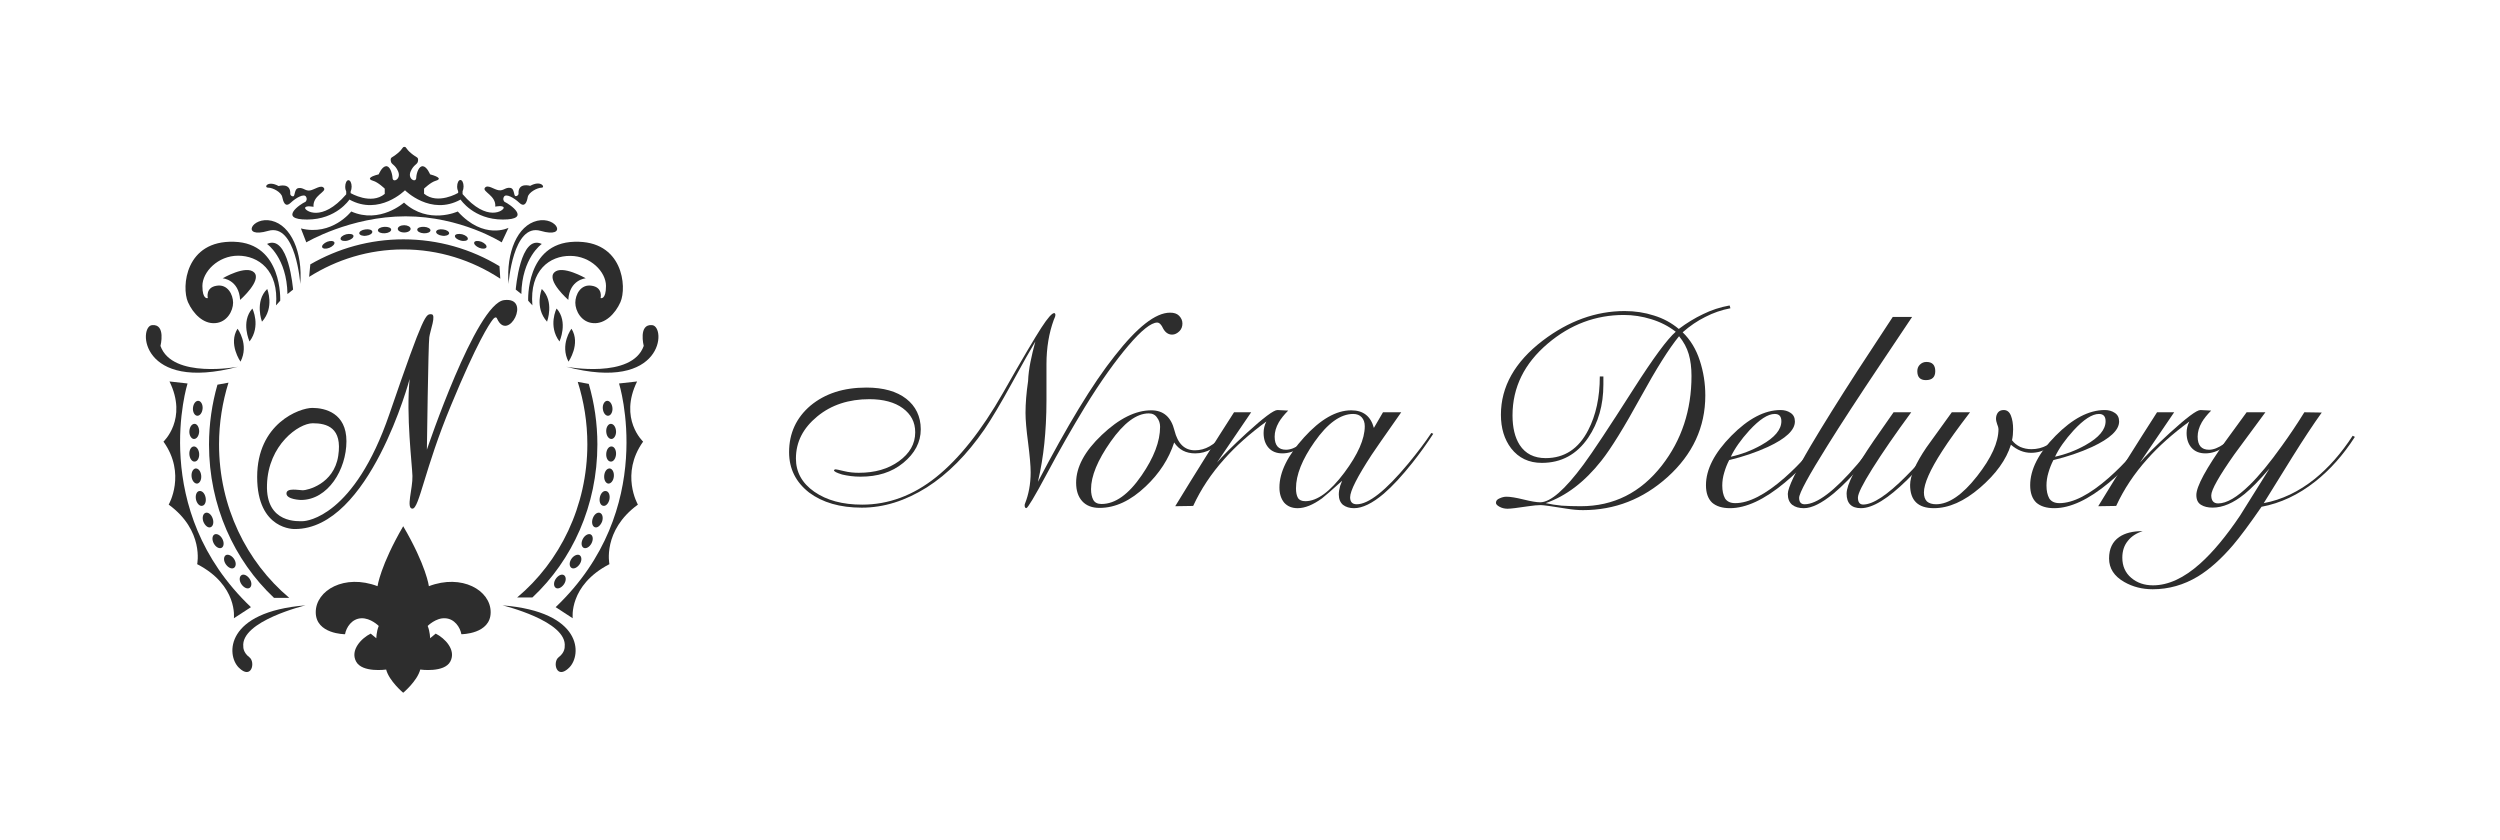 <svg xmlns="http://www.w3.org/2000/svg" fill="none" viewBox="0 0 238 80" height="80" width="238">
<g clip-path="url(#clip0_837_30168)">
<g clip-path="url(#clip1_837_30168)">
<path fill="#2D2D2D" d="M40.83 55.804C40.83 55.804 40.581 53.843 38.385 50.096C36.208 53.843 35.941 55.804 35.941 55.804C32.809 54.612 30.059 56.188 30.059 58.283C30.059 60.378 32.847 60.378 32.847 60.378C32.961 59.724 33.496 58.898 34.394 58.859C35.291 58.821 36.055 59.59 36.055 59.59C35.826 60.147 35.826 60.762 35.826 60.762L35.291 60.32C34.394 60.762 33.324 61.896 33.897 62.972C34.47 64.068 36.762 63.741 36.762 63.741C36.762 63.741 36.762 63.741 36.762 63.722C36.762 63.722 36.762 63.722 36.762 63.741C37.048 64.837 38.385 65.951 38.385 65.951C38.385 65.951 39.722 64.837 40.008 63.741C40.008 63.741 40.008 63.741 40.008 63.722V63.741C40.008 63.741 42.3 64.068 42.873 62.972C43.446 61.877 42.357 60.762 41.479 60.32L40.944 60.762C40.944 60.762 40.944 60.147 40.715 59.59C40.715 59.59 41.498 58.802 42.377 58.859C43.274 58.898 43.809 59.724 43.923 60.378C43.923 60.378 46.712 60.378 46.712 58.283C46.712 56.188 43.962 54.612 40.83 55.804ZM36.724 63.626C36.724 63.645 36.743 63.684 36.743 63.703C36.743 63.684 36.743 63.645 36.724 63.626ZM36.647 63.261C36.628 63.261 36.628 63.261 36.647 63.261V63.261ZM36.705 63.53C36.705 63.549 36.724 63.587 36.724 63.607C36.724 63.587 36.724 63.549 36.705 63.53ZM40.028 63.703C40.028 63.664 40.047 63.645 40.047 63.626C40.028 63.645 40.028 63.684 40.028 63.703ZM40.085 63.453C40.104 63.414 40.104 63.395 40.104 63.357C40.104 63.395 40.085 63.434 40.085 63.453Z"></path>
<path fill="#2D2D2D" d="M47.838 57.629C47.838 57.629 54.045 59.128 53.758 61.569C53.758 61.569 53.796 62.107 53.185 62.568C52.574 63.029 52.975 64.778 54.197 63.548C55.401 62.337 55.477 58.244 47.838 57.629Z"></path>
<path fill="#2D2D2D" d="M29.084 57.629C29.084 57.629 22.878 59.128 23.164 61.569C23.164 61.569 23.126 62.107 23.737 62.568C24.348 63.029 23.947 64.778 22.725 63.548C21.522 62.337 21.445 58.244 29.084 57.629Z"></path>
<path fill="#2D2D2D" d="M23.757 55.092C23.986 55.419 23.986 55.803 23.776 55.957C23.566 56.11 23.222 55.957 22.993 55.63C22.764 55.303 22.764 54.919 22.974 54.765C23.184 54.611 23.527 54.765 23.757 55.092Z"></path>
<path fill="#2D2D2D" d="M22.266 53.189C22.495 53.516 22.495 53.9 22.285 54.054C22.075 54.208 21.732 54.054 21.503 53.727C21.273 53.4 21.273 53.016 21.483 52.862C21.674 52.728 22.037 52.862 22.266 53.189Z"></path>
<path fill="#2D2D2D" d="M21.159 51.285C21.35 51.631 21.331 52.015 21.102 52.15C20.872 52.265 20.548 52.092 20.357 51.746C20.166 51.4 20.185 51.016 20.414 50.881C20.643 50.766 20.968 50.939 21.159 51.285Z"></path>
<path fill="#2D2D2D" d="M20.242 49.345C20.376 49.711 20.3 50.095 20.051 50.191C19.803 50.287 19.517 50.037 19.364 49.672C19.23 49.307 19.307 48.923 19.555 48.827C19.803 48.73 20.109 48.961 20.242 49.345Z"></path>
<path fill="#2D2D2D" d="M19.573 47.365C19.649 47.749 19.516 48.114 19.248 48.153C19 48.211 18.733 47.922 18.656 47.538C18.58 47.154 18.713 46.788 18.962 46.75C19.229 46.692 19.497 46.961 19.573 47.365Z"></path>
<path fill="#2D2D2D" d="M19.154 45.269C19.193 45.673 19.021 46 18.773 46.038C18.524 46.057 18.276 45.769 18.238 45.365C18.2 44.962 18.371 44.635 18.62 44.597C18.887 44.577 19.116 44.866 19.154 45.269Z"></path>
<path fill="#2D2D2D" d="M18.962 43.213C18.982 43.617 18.791 43.943 18.523 43.943C18.275 43.963 18.046 43.636 18.027 43.232C18.008 42.829 18.199 42.502 18.466 42.502C18.714 42.502 18.943 42.809 18.962 43.213Z"></path>
<path fill="#2D2D2D" d="M18.962 41.08C18.943 41.483 18.733 41.791 18.466 41.791C18.218 41.791 18.008 41.445 18.027 41.061C18.046 40.657 18.256 40.35 18.523 40.35C18.771 40.35 18.962 40.676 18.962 41.08Z"></path>
<path fill="#2D2D2D" d="M19.287 38.909C19.249 39.312 19.019 39.6 18.771 39.581C18.523 39.562 18.332 39.216 18.37 38.832C18.408 38.428 18.637 38.14 18.886 38.159C19.134 38.178 19.325 38.524 19.287 38.909Z"></path>
<path fill="#2D2D2D" d="M52.919 55.092C52.689 55.419 52.689 55.803 52.899 55.957C53.109 56.11 53.453 55.957 53.682 55.63C53.912 55.303 53.912 54.919 53.702 54.765C53.491 54.611 53.148 54.765 52.919 55.092Z"></path>
<path fill="#2D2D2D" d="M54.409 53.189C54.18 53.516 54.179 53.9 54.39 54.054C54.6 54.208 54.944 54.054 55.173 53.727C55.402 53.4 55.402 53.016 55.192 52.862C55.001 52.728 54.638 52.862 54.409 53.189Z"></path>
<path fill="#2D2D2D" d="M55.497 51.285C55.306 51.631 55.325 52.015 55.555 52.15C55.784 52.265 56.108 52.092 56.3 51.746C56.49 51.4 56.471 51.016 56.242 50.881C56.032 50.766 55.688 50.939 55.497 51.285Z"></path>
<path fill="#2D2D2D" d="M56.432 49.345C56.299 49.711 56.375 50.095 56.623 50.191C56.871 50.287 57.158 50.037 57.311 49.672C57.444 49.307 57.368 48.923 57.12 48.827C56.871 48.73 56.566 48.961 56.432 49.345Z"></path>
<path fill="#2D2D2D" d="M57.101 47.365C57.025 47.749 57.159 48.114 57.426 48.153C57.674 48.211 57.942 47.922 58.018 47.538C58.094 47.154 57.961 46.788 57.693 46.75C57.445 46.692 57.178 46.961 57.101 47.365Z"></path>
<path fill="#2D2D2D" d="M57.521 45.269C57.483 45.673 57.655 46 57.903 46.038C58.151 46.057 58.399 45.769 58.438 45.365C58.476 44.962 58.304 44.635 58.056 44.597C57.788 44.577 57.559 44.866 57.521 45.269Z"></path>
<path fill="#2D2D2D" d="M57.712 43.213C57.693 43.617 57.884 43.943 58.151 43.943C58.4 43.963 58.629 43.636 58.648 43.232C58.667 42.829 58.476 42.502 58.209 42.502C57.941 42.502 57.731 42.809 57.712 43.213Z"></path>
<path fill="#2D2D2D" d="M57.712 41.08C57.731 41.483 57.941 41.791 58.209 41.791C58.457 41.791 58.667 41.445 58.648 41.061C58.629 40.657 58.419 40.35 58.151 40.35C57.903 40.35 57.693 40.676 57.712 41.08Z"></path>
<path fill="#2D2D2D" d="M57.388 38.909C57.426 39.312 57.655 39.6 57.903 39.581C58.152 39.562 58.343 39.216 58.304 38.832C58.266 38.428 58.037 38.14 57.789 38.159C57.541 38.178 57.349 38.524 57.388 38.909Z"></path>
<path fill="#2D2D2D" d="M17.854 36.507C17.854 36.507 14.092 48.48 23.889 57.801L22.266 58.858C22.266 58.858 22.667 55.726 18.771 53.708C18.771 53.708 19.458 50.517 16.059 48.038C16.059 48.038 17.759 45.117 15.562 42.042C15.562 42.042 17.892 39.889 16.135 36.315L17.854 36.507Z"></path>
<path fill="#2D2D2D" d="M58.933 36.507C58.933 36.507 62.695 48.48 52.898 57.801L54.522 58.858C54.522 58.858 54.121 55.726 58.017 53.708C58.017 53.708 57.329 50.517 60.728 48.038C60.728 48.038 59.029 45.117 61.225 42.042C61.225 42.042 58.895 39.889 60.652 36.315L58.933 36.507Z"></path>
<path fill="#2D2D2D" d="M29.16 23.073C29.16 23.073 33.343 20.594 38.613 20.594C43.884 20.594 47.761 23.073 47.761 23.073L48.41 21.689C48.41 21.689 46.061 22.881 43.579 20.133C43.579 20.133 40.791 21.42 38.461 19.287C38.461 19.287 36.169 21.343 33.438 20.133C33.438 20.133 31.605 22.497 28.645 21.747L29.16 23.073Z"></path>
<path fill="#2D2D2D" d="M22.668 34.913C22.668 34.913 16.404 36.104 15.277 32.933C15.277 32.933 15.812 30.819 14.475 30.953C13.157 31.069 13.348 37.373 22.668 34.913Z"></path>
<path fill="#2D2D2D" d="M53.893 34.913C53.893 34.913 60.157 36.104 61.283 32.933C61.283 32.933 60.749 30.819 62.085 30.953C63.422 31.069 63.231 37.373 53.893 34.913Z"></path>
<path fill="#2D2D2D" d="M48.411 27.032C48.411 27.032 48.831 21.209 51.467 21.978C54.102 22.747 53.033 20.575 51.142 21.017C49.27 21.459 48.182 23.996 48.411 27.032Z"></path>
<path fill="#2D2D2D" d="M28.589 27.032C28.589 27.032 28.168 21.209 25.533 21.978C22.898 22.747 23.967 20.575 25.858 21.017C27.71 21.459 28.818 23.996 28.589 27.032Z"></path>
<path fill="#2D2D2D" d="M49.632 27.992L49.098 27.569C49.098 27.569 49.518 22.246 51.58 23.226C51.561 23.226 49.69 24.552 49.632 27.992Z"></path>
<path fill="#2D2D2D" d="M27.366 27.992L27.901 27.569C27.901 27.569 27.48 22.246 25.418 23.226C25.437 23.226 27.309 24.552 27.366 27.992Z"></path>
<path fill="#2D2D2D" d="M24.94 30.625C24.94 30.625 24.215 28.703 25.437 27.512C25.437 27.512 26.163 29.261 24.94 30.625Z"></path>
<path fill="#2D2D2D" d="M23.755 32.508C23.755 32.508 22.896 30.644 24.022 29.375C24.022 29.356 24.863 31.047 23.755 32.508Z"></path>
<path fill="#2D2D2D" d="M22.896 34.43C22.896 34.43 21.712 32.738 22.61 31.297C22.629 31.297 23.736 32.815 22.896 34.43Z"></path>
<path fill="#2D2D2D" d="M52.078 30.625C52.078 30.625 52.803 28.703 51.581 27.512C51.581 27.512 50.855 29.261 52.078 30.625Z"></path>
<path fill="#2D2D2D" d="M53.262 32.508C53.262 32.508 54.121 30.644 52.994 29.375C52.975 29.356 52.154 31.047 53.262 32.508Z"></path>
<path fill="#2D2D2D" d="M54.121 34.43C54.121 34.43 55.305 32.738 54.408 31.297C54.389 31.297 53.281 32.815 54.121 34.43Z"></path>
<path fill="#2D2D2D" d="M26.277 29.07L26.678 28.628C26.678 28.628 26.926 23.15 22.285 23.016C17.645 22.862 17.263 27.321 17.893 28.762C18.39 29.877 19.363 30.857 20.49 30.761C21.617 30.684 22.19 29.588 22.19 28.82C22.19 28.051 21.674 27.013 20.605 27.205C19.535 27.378 19.784 28.378 19.784 28.378C19.784 28.378 19.268 28.57 19.268 27.224C19.268 25.879 20.758 24.342 22.667 24.342C24.577 24.342 26.563 25.706 26.277 29.07Z"></path>
<path fill="#2D2D2D" d="M21.197 26.494C21.197 26.494 22.744 26.61 22.859 28.551C22.859 28.551 24.959 26.706 24.196 25.937C23.432 25.188 21.197 26.494 21.197 26.494Z"></path>
<path fill="#2D2D2D" d="M50.683 29.07L50.282 28.628C50.282 28.628 50.033 23.15 54.674 23.016C59.315 22.862 59.697 27.321 59.066 28.762C58.57 29.877 57.596 30.857 56.469 30.761C55.343 30.684 54.77 29.588 54.77 28.82C54.77 28.051 55.285 27.013 56.355 27.205C57.424 27.378 57.176 28.378 57.176 28.378C57.176 28.378 57.691 28.57 57.691 27.224C57.691 25.879 56.221 24.361 54.292 24.361C52.363 24.342 50.396 25.706 50.683 29.07Z"></path>
<path fill="#2D2D2D" d="M55.763 26.494C55.763 26.494 54.216 26.61 54.102 28.551C54.102 28.551 52.001 26.706 52.765 25.937C53.51 25.188 55.763 26.494 55.763 26.494Z"></path>
<path fill="#2D2D2D" d="M50.473 17.692C50.473 17.692 49.288 17.326 49.365 18.46C49.365 18.46 49.327 18.672 49.098 18.672C48.868 18.672 49.021 17.942 48.563 17.884C48.105 17.826 47.952 18.172 47.493 18.114C47.035 18.057 46.424 17.519 46.157 17.884C45.889 18.249 47.245 18.614 47.15 19.671C47.15 19.671 47.894 19.517 47.952 19.767C48.009 20.017 46.386 21.228 44.037 18.48V18.211C44.094 18.095 44.132 17.922 44.132 17.749C44.132 17.403 43.998 17.134 43.827 17.134C43.655 17.134 43.521 17.423 43.521 17.749C43.521 17.942 43.559 18.095 43.617 18.211V18.364C43.617 18.364 41.669 19.517 40.37 18.441V17.961C40.37 17.961 41 17.346 41.478 17.211C41.955 17.077 41.917 16.865 40.943 16.596C40.943 16.596 40.657 15.885 40.275 15.827C39.893 15.77 39.644 16.442 39.625 16.942C39.587 17.442 38.785 17.038 39.09 16.327C39.396 15.616 39.759 15.693 39.797 15.309C39.835 14.924 39.702 15.059 39.148 14.597C38.594 14.136 38.709 13.982 38.498 13.982C38.269 14.002 38.403 14.136 37.849 14.597C37.295 15.059 37.162 14.924 37.2 15.309C37.238 15.693 37.601 15.616 37.906 16.327C38.212 17.057 37.391 17.442 37.372 16.942C37.334 16.442 37.104 15.751 36.722 15.827C36.34 15.885 36.054 16.596 36.054 16.596C35.061 16.846 35.042 17.077 35.519 17.211C35.997 17.346 36.627 17.961 36.627 17.961V18.46C35.328 19.537 33.38 18.384 33.38 18.384V18.23C33.438 18.114 33.476 17.942 33.476 17.768C33.476 17.423 33.342 17.154 33.17 17.154C32.998 17.154 32.865 17.442 32.865 17.768C32.865 17.961 32.903 18.114 32.96 18.23V18.499C30.611 21.228 28.988 20.036 29.045 19.787C29.102 19.537 29.847 19.69 29.847 19.69C29.752 18.614 31.108 18.268 30.84 17.903C30.573 17.538 29.962 18.057 29.504 18.134C29.045 18.191 28.892 17.845 28.434 17.903C27.976 17.961 28.128 18.691 27.899 18.691C27.67 18.691 27.632 18.48 27.632 18.48C27.708 17.346 26.524 17.711 26.524 17.711C25.474 17.134 25.073 17.865 25.531 17.865C25.971 17.865 26.773 18.288 26.868 18.749C26.964 19.191 27.136 19.806 27.67 19.306C28.205 18.806 28.931 18.422 29.122 18.71C29.313 18.999 29.083 19.21 29.083 19.21C28.587 19.421 26.448 20.901 29.236 20.901C32.024 20.901 33.266 18.999 33.266 18.999C36.111 20.575 38.556 18.114 38.556 18.114C38.556 18.114 41 20.575 43.846 18.999C43.846 18.999 45.087 20.901 47.875 20.901C50.664 20.901 48.506 19.421 48.028 19.21C48.028 19.21 47.799 18.999 47.99 18.71C48.181 18.422 48.907 18.806 49.441 19.306C49.976 19.806 50.167 19.191 50.243 18.749C50.339 18.307 51.141 17.865 51.58 17.865C51.924 17.845 51.523 17.115 50.473 17.692Z"></path>
<path fill="#2D2D2D" d="M31.834 23.073C31.892 23.227 31.682 23.458 31.357 23.592C31.032 23.727 30.727 23.688 30.67 23.534C30.612 23.381 30.822 23.15 31.147 23.015C31.453 22.9 31.758 22.919 31.834 23.073Z"></path>
<path fill="#2D2D2D" d="M33.648 22.438C33.687 22.611 33.457 22.803 33.114 22.899C32.77 22.995 32.464 22.918 32.426 22.765C32.388 22.592 32.617 22.399 32.961 22.303C33.304 22.227 33.61 22.284 33.648 22.438Z"></path>
<path fill="#2D2D2D" d="M35.444 22.054C35.463 22.227 35.214 22.4 34.871 22.439C34.527 22.496 34.24 22.381 34.202 22.227C34.183 22.054 34.431 21.881 34.775 21.843C35.119 21.785 35.424 21.881 35.444 22.054Z"></path>
<path fill="#2D2D2D" d="M37.24 21.863C37.24 22.036 36.972 22.19 36.629 22.209C36.285 22.228 35.998 22.113 35.979 21.94C35.96 21.767 36.247 21.613 36.59 21.594C36.953 21.575 37.24 21.69 37.24 21.863Z"></path>
<path fill="#2D2D2D" d="M45.146 23.073C45.089 23.227 45.299 23.458 45.624 23.592C45.948 23.727 46.254 23.688 46.311 23.534C46.368 23.381 46.158 23.15 45.834 23.015C45.509 22.9 45.203 22.919 45.146 23.073Z"></path>
<path fill="#2D2D2D" d="M43.313 22.438C43.275 22.611 43.504 22.803 43.847 22.899C44.191 22.995 44.497 22.918 44.535 22.765C44.573 22.592 44.344 22.399 44 22.303C43.657 22.227 43.351 22.284 43.313 22.438Z"></path>
<path fill="#2D2D2D" d="M41.517 22.054C41.498 22.227 41.746 22.4 42.09 22.439C42.433 22.496 42.72 22.381 42.758 22.227C42.777 22.054 42.529 21.881 42.185 21.843C41.841 21.785 41.555 21.881 41.517 22.054Z"></path>
<path fill="#2D2D2D" d="M39.721 21.863C39.721 22.036 39.988 22.19 40.332 22.209C40.676 22.228 40.962 22.113 40.981 21.94C41 21.767 40.714 21.613 40.37 21.594C40.007 21.575 39.721 21.69 39.721 21.863Z"></path>
<path fill="#2D2D2D" d="M39.091 21.785C39.091 21.978 38.824 22.131 38.48 22.131C38.136 22.131 37.869 21.978 37.869 21.785C37.869 21.593 38.136 21.439 38.48 21.439C38.805 21.439 39.091 21.593 39.091 21.785Z"></path>
<path fill="#2D2D2D" d="M20.853 42.311C20.853 40.254 21.178 38.275 21.751 36.43L20.701 36.622C20.185 38.428 19.898 40.35 19.898 42.33C19.898 48.134 22.286 53.342 26.086 56.917H27.537C23.47 53.496 20.853 48.23 20.853 42.311Z"></path>
<path fill="#2D2D2D" d="M56.871 42.311C56.871 40.313 56.585 38.371 56.05 36.546L55 36.353C55.592 38.218 55.916 40.217 55.916 42.292C55.916 48.192 53.3 53.478 49.232 56.879H50.684C54.484 53.324 56.871 48.115 56.871 42.311Z"></path>
<path fill="#2D2D2D" d="M29.428 26.36C32.044 24.707 35.119 23.746 38.385 23.746C41.765 23.746 44.935 24.765 47.628 26.533L47.551 25.341C44.858 23.708 41.727 22.785 38.404 22.785C35.195 22.785 32.178 23.65 29.542 25.168L29.428 26.36Z"></path>
<path fill="#2D2D2D" d="M40.639 42.811C40.639 42.811 45.318 28.897 47.991 28.57C50.665 28.243 48.373 32.664 47.323 30.338C47.323 30.338 47.227 30.012 46.903 30.434C46.578 30.857 45.432 32.548 42.931 38.602C40.41 44.656 39.913 48.423 39.264 48.423C38.634 48.423 39.302 46.501 39.264 45.31C39.226 44.118 38.653 39.621 38.996 36.085C38.996 36.085 35.196 50.364 28.073 50.364C28.073 50.364 24.482 50.499 24.482 45.406C24.482 40.313 28.512 38.833 29.734 38.833C30.937 38.833 32.981 39.313 32.981 42.004C32.981 44.695 31.224 47.597 28.646 47.597C28.646 47.597 27.271 47.558 27.271 46.982C27.271 46.405 28.455 46.674 28.837 46.674C29.219 46.674 31.778 46.117 32.198 43.407C32.618 40.697 31.109 40.294 29.772 40.294C28.436 40.294 25.533 42.35 25.418 46.136C25.285 49.903 28.474 49.615 28.837 49.615C29.2 49.615 33.726 49.173 37.068 39.429C40.41 29.685 40.543 29.915 41.059 29.915C41.575 29.915 40.944 31.491 40.868 32.106C40.773 32.741 40.639 42.811 40.639 42.811Z"></path>
</g>
</g>
<path fill="#2D2D2D" d="M215.666 39.248C214.684 40.579 213.702 41.91 212.721 43.241C211.248 45.335 210.512 46.639 210.512 47.154C210.512 47.668 210.731 47.925 211.169 47.925C211.976 47.925 212.975 47.34 214.167 46.169C215.061 45.299 216.078 44.066 217.217 42.469C217.988 41.404 218.707 40.331 219.373 39.248L221.03 39.275C220.241 40.375 219.303 41.794 218.216 43.533C217.305 44.989 216.402 46.444 215.508 47.899C217.226 47.579 218.847 46.807 220.372 45.583C221.687 44.518 222.888 43.152 223.975 41.484L224.185 41.59C223.081 43.312 221.818 44.731 220.399 45.849C218.803 47.109 217.103 47.908 215.298 48.245C214.158 49.895 213.255 51.111 212.589 51.892C211.467 53.205 210.354 54.198 209.25 54.873C207.9 55.689 206.463 56.097 204.938 56.097C203.938 56.097 203.036 55.866 202.229 55.405C201.265 54.855 200.783 54.11 200.783 53.169C200.783 52.246 201.107 51.563 201.756 51.12C202.299 50.747 203.044 50.561 203.991 50.561C203.378 50.756 202.904 51.066 202.571 51.492C202.221 51.918 202.045 52.45 202.045 53.089C202.045 53.888 202.326 54.527 202.887 55.006C203.448 55.485 204.14 55.724 204.964 55.724C206.419 55.724 207.918 55.032 209.46 53.648C210.67 52.566 211.932 51.049 213.247 49.097C214.176 47.606 215.113 46.107 216.06 44.598C215.096 45.716 214.307 46.524 213.694 47.02C212.624 47.89 211.608 48.325 210.643 48.325C210.188 48.325 209.82 48.236 209.539 48.059C209.241 47.881 209.092 47.571 209.092 47.127C209.092 46.311 210.021 44.598 211.879 41.99C212.545 41.085 213.212 40.171 213.878 39.248H215.666Z"></path>
<path fill="#2D2D2D" d="M206.981 39.248L203.72 44.039C204.264 43.401 205.21 42.46 206.56 41.218C208.155 39.763 209.128 39.035 209.479 39.035L210.504 39.088C210.101 39.496 209.803 39.869 209.61 40.206C209.347 40.668 209.216 41.12 209.216 41.564C209.216 42.398 209.575 42.815 210.294 42.815C210.715 42.815 211.179 42.637 211.688 42.282C211.863 42.158 212.248 41.83 212.844 41.298L213.029 41.431C212.485 41.981 212.029 42.371 211.661 42.602C211.1 42.975 210.531 43.161 209.952 43.161C209.391 43.161 208.953 42.983 208.637 42.629C208.322 42.274 208.164 41.803 208.164 41.218C208.164 40.827 208.252 40.464 208.427 40.127C206.832 41.298 205.5 42.487 204.43 43.693C203.186 45.077 202.195 46.568 201.459 48.165L199.75 48.192C201.591 45.175 203.457 42.194 205.351 39.248H206.981Z"></path>
<path fill="#2D2D2D" d="M199.821 39.408C199.172 39.408 198.366 39.931 197.402 40.978C196.595 41.865 196.008 42.7 195.64 43.48C196.674 43.25 197.647 42.877 198.559 42.362C199.821 41.653 200.452 40.898 200.452 40.1C200.452 39.639 200.241 39.408 199.821 39.408ZM204.659 41.457C203.8 43.019 202.503 44.518 200.767 45.956C198.821 47.571 197.086 48.378 195.561 48.378C194.825 48.378 194.255 48.201 193.852 47.846C193.466 47.473 193.273 46.923 193.273 46.195C193.273 44.687 194.08 43.117 195.692 41.484C197.305 39.851 198.865 39.035 200.373 39.035C200.741 39.035 201.056 39.124 201.319 39.301C201.6 39.479 201.74 39.754 201.74 40.127C201.74 40.943 200.881 41.75 199.163 42.549C198.041 43.063 196.814 43.48 195.482 43.8C195.289 44.172 195.132 44.572 195.009 44.998C194.886 45.406 194.825 45.814 194.825 46.222C194.825 46.719 194.912 47.127 195.088 47.446C195.281 47.748 195.605 47.899 196.061 47.899C197.358 47.899 198.927 47.092 200.767 45.477C202.327 44.093 203.537 42.7 204.396 41.298L204.659 41.457Z"></path>
<path fill="#2D2D2D" d="M187.548 39.248C186.391 40.756 185.505 41.99 184.892 42.948C183.735 44.74 183.157 46.053 183.157 46.887C183.157 47.26 183.253 47.544 183.446 47.739C183.656 47.917 183.945 48.005 184.313 48.005C185.523 48.005 186.829 47.109 188.231 45.317C189.581 43.596 190.256 42.105 190.256 40.845C190.256 40.739 190.212 40.579 190.124 40.366C190.054 40.153 190.019 39.993 190.019 39.887C190.019 39.639 190.081 39.434 190.203 39.275C190.326 39.115 190.51 39.035 190.755 39.035C191.071 39.035 191.299 39.213 191.439 39.568C191.579 39.922 191.649 40.357 191.649 40.872C191.649 41.244 191.614 41.59 191.544 41.91C191.737 42.176 192 42.389 192.333 42.549C192.666 42.691 193.017 42.762 193.385 42.762C193.928 42.762 194.428 42.637 194.884 42.389C195.357 42.123 195.743 41.741 196.041 41.244L196.277 41.404C196.049 41.883 195.646 42.291 195.068 42.629C194.507 42.948 193.937 43.108 193.359 43.108C192.675 43.108 192.035 42.85 191.439 42.336C191.001 43.755 190.019 45.122 188.494 46.435C186.987 47.73 185.523 48.378 184.103 48.378C182.596 48.378 181.842 47.642 181.842 46.169C181.842 45.317 182.359 44.128 183.393 42.602C184.199 41.484 185.006 40.366 185.812 39.248H187.548Z"></path>
<path fill="#2D2D2D" d="M181.95 39.248C180.46 41.271 179.224 43.063 178.242 44.625C177.331 46.08 176.875 46.994 176.875 47.367C176.875 47.81 177.041 48.032 177.375 48.032C178.304 48.032 179.662 47.136 181.45 45.344C183.045 43.747 184.132 42.398 184.711 41.298L184.947 41.458C184.193 42.788 183.063 44.199 181.555 45.69C179.732 47.482 178.269 48.378 177.164 48.378C176.253 48.378 175.797 47.917 175.797 46.994C175.797 46.142 176.656 44.465 178.374 41.963C179.373 40.544 180.004 39.639 180.267 39.248H181.95ZM184.237 35.335C184.237 35.903 183.939 36.187 183.343 36.187C182.8 36.187 182.528 35.903 182.528 35.335C182.528 35.087 182.607 34.883 182.765 34.723C182.94 34.546 183.15 34.457 183.396 34.457C183.957 34.457 184.237 34.75 184.237 35.335Z"></path>
<path fill="#2D2D2D" d="M182.032 30.172C181.05 31.627 180.077 33.082 179.113 34.537C176.939 37.785 175.239 40.393 174.012 42.363C172.189 45.273 171.277 46.95 171.277 47.394C171.277 47.802 171.453 48.006 171.803 48.006C172.978 48.006 174.652 46.737 176.825 44.2C177.632 43.241 178.394 42.265 179.113 41.272L179.428 41.405C178.832 42.274 178.149 43.17 177.378 44.093C176.361 45.3 175.414 46.267 174.538 46.994C173.416 47.917 172.478 48.379 171.724 48.379C171.269 48.379 170.9 48.272 170.62 48.059C170.339 47.828 170.199 47.482 170.199 47.021C170.199 46.435 170.935 44.892 172.408 42.389C173.565 40.438 175.037 38.077 176.825 35.309C177.947 33.606 179.069 31.893 180.191 30.172H182.032Z"></path>
<path fill="#2D2D2D" d="M168.955 39.408C168.307 39.408 167.5 39.931 166.536 40.978C165.73 41.865 165.143 42.7 164.775 43.48C165.809 43.25 166.782 42.877 167.693 42.362C168.955 41.653 169.586 40.898 169.586 40.1C169.586 39.639 169.376 39.408 168.955 39.408ZM173.794 41.457C172.935 43.019 171.637 44.518 169.902 45.956C167.956 47.571 166.221 48.378 164.696 48.378C163.96 48.378 163.39 48.201 162.987 47.846C162.601 47.473 162.408 46.923 162.408 46.195C162.408 44.687 163.215 43.117 164.827 41.484C166.44 39.851 168 39.035 169.508 39.035C169.876 39.035 170.191 39.124 170.454 39.301C170.735 39.479 170.875 39.754 170.875 40.127C170.875 40.943 170.016 41.75 168.298 42.549C167.176 43.063 165.949 43.48 164.617 43.8C164.424 44.172 164.266 44.572 164.144 44.998C164.021 45.406 163.96 45.814 163.96 46.222C163.96 46.719 164.047 47.127 164.222 47.446C164.415 47.748 164.74 47.899 165.195 47.899C166.493 47.899 168.061 47.092 169.902 45.477C171.462 44.093 172.672 42.7 173.531 41.298L173.794 41.457Z"></path>
<path fill="#2D2D2D" d="M164.738 29.346C163.896 29.506 163.099 29.781 162.345 30.171C161.591 30.544 160.873 31.032 160.189 31.635C160.925 32.345 161.469 33.241 161.819 34.324C162.17 35.389 162.345 36.498 162.345 37.651C162.345 40.668 161.144 43.258 158.743 45.423C156.411 47.517 153.729 48.564 150.697 48.564C150.223 48.564 149.715 48.52 149.172 48.431C147.752 48.2 146.919 48.085 146.674 48.085C146.376 48.085 145.99 48.121 145.517 48.192C144.465 48.351 143.799 48.431 143.518 48.431C143.238 48.431 142.984 48.369 142.756 48.245C142.528 48.121 142.414 47.996 142.414 47.872C142.414 47.677 142.528 47.535 142.756 47.446C142.984 47.34 143.203 47.287 143.413 47.287C143.781 47.287 144.325 47.375 145.043 47.553C145.762 47.73 146.288 47.819 146.621 47.819C147.603 47.819 148.979 46.621 150.749 44.226C151.591 43.09 153.177 40.694 155.509 37.039C157.402 34.075 158.743 32.257 159.532 31.582C158.848 31.05 158.068 30.651 157.191 30.384C156.332 30.118 155.465 29.985 154.588 29.985C151.906 29.985 149.496 30.89 147.357 32.7C145.114 34.599 143.992 36.879 143.992 39.541C143.992 40.712 144.22 41.653 144.675 42.362C145.219 43.196 146.043 43.613 147.147 43.613C148.935 43.613 150.285 42.726 151.196 40.952C151.933 39.532 152.301 37.828 152.301 35.841H152.642V36.613C152.642 38.565 152.16 40.251 151.196 41.67C150.109 43.267 148.637 44.066 146.779 44.066C145.552 44.066 144.579 43.605 143.86 42.682C143.212 41.83 142.887 40.765 142.887 39.488C142.887 36.808 144.211 34.457 146.858 32.434C149.329 30.553 151.933 29.612 154.667 29.612C155.649 29.612 156.578 29.754 157.454 30.038C158.331 30.305 159.12 30.73 159.821 31.316C160.575 30.748 161.346 30.278 162.135 29.905C162.923 29.515 163.765 29.24 164.659 29.08L164.738 29.346ZM161.03 35.788C161.03 35.007 160.943 34.315 160.767 33.712C160.592 33.108 160.285 32.54 159.847 32.008C158.9 33.161 157.682 35.096 156.192 37.811C154.615 40.685 153.37 42.7 152.458 43.853C150.863 45.876 149.093 47.225 147.147 47.899C147.62 48.005 148.129 48.085 148.672 48.138C149.233 48.174 149.838 48.192 150.486 48.192C153.624 48.192 156.201 46.896 158.217 44.306C160.092 41.892 161.03 39.053 161.03 35.788Z"></path>
<path fill="#2D2D2D" d="M131.661 39.249H133.396C131.714 41.644 130.776 42.993 130.583 43.295C129.216 45.389 128.532 46.737 128.532 47.341C128.532 47.784 128.742 48.006 129.163 48.006C130.285 48.006 131.915 46.72 134.054 44.147C134.948 43.064 135.684 42.088 136.263 41.218L136.447 41.298C135.833 42.239 135.176 43.153 134.475 44.04C133.475 45.3 132.564 46.285 131.74 46.995C130.653 47.917 129.707 48.379 128.9 48.379C128.479 48.379 128.129 48.272 127.848 48.059C127.585 47.829 127.454 47.5 127.454 47.075C127.454 46.826 127.498 46.551 127.585 46.249C127.603 46.214 127.664 46.054 127.77 45.77C126.77 46.675 126.131 47.234 125.85 47.447C124.991 48.068 124.22 48.379 123.536 48.379C122.993 48.379 122.563 48.201 122.248 47.846C121.95 47.474 121.801 46.995 121.801 46.409C121.801 44.954 122.581 43.366 124.141 41.644C125.701 39.923 127.2 39.062 128.637 39.062C129.777 39.062 130.495 39.621 130.793 40.739L131.661 39.249ZM124.272 47.713C125.394 47.713 126.63 46.808 127.98 44.998C129.277 43.259 129.926 41.786 129.926 40.58C129.926 40.225 129.829 39.941 129.636 39.728C129.444 39.515 129.172 39.408 128.821 39.408C127.612 39.408 126.385 40.296 125.14 42.07C123.966 43.738 123.378 45.211 123.378 46.489C123.378 46.879 123.44 47.181 123.562 47.394C123.685 47.607 123.922 47.713 124.272 47.713Z"></path>
<path fill="#2D2D2D" d="M119.112 39.248L115.851 44.039C116.395 43.401 117.341 42.46 118.691 41.218C120.286 39.763 121.259 39.035 121.61 39.035L122.635 39.088C122.232 39.496 121.934 39.869 121.741 40.206C121.478 40.668 121.347 41.12 121.347 41.564C121.347 42.398 121.706 42.815 122.425 42.815C122.845 42.815 123.31 42.637 123.818 42.282C123.994 42.158 124.379 41.83 124.975 41.298L125.159 41.431C124.616 41.981 124.16 42.371 123.792 42.602C123.231 42.975 122.661 43.161 122.083 43.161C121.522 43.161 121.084 42.983 120.768 42.629C120.453 42.274 120.295 41.803 120.295 41.218C120.295 40.827 120.383 40.464 120.558 40.127C118.963 41.298 117.63 42.487 116.561 43.693C115.317 45.077 114.326 46.568 113.59 48.165L111.881 48.192C113.721 45.175 115.588 42.194 117.481 39.248H119.112Z"></path>
<path fill="#2D2D2D" d="M116.672 41.618C116.252 42.097 115.796 42.478 115.305 42.762C114.832 43.029 114.323 43.162 113.78 43.162C112.904 43.162 112.237 42.816 111.782 42.123C111.273 43.685 110.371 45.078 109.073 46.303C107.636 47.669 106.172 48.352 104.682 48.352C103.964 48.352 103.411 48.139 103.026 47.713C102.64 47.287 102.447 46.702 102.447 45.956C102.447 44.466 103.262 42.949 104.893 41.405C106.54 39.843 108.109 39.062 109.599 39.062C110.756 39.062 111.492 39.701 111.808 40.979C112.123 42.239 112.772 42.869 113.754 42.869C114.245 42.869 114.709 42.745 115.147 42.496C115.603 42.23 116.033 41.884 116.436 41.458L116.672 41.618ZM104.866 47.98C106.163 47.98 107.434 47.075 108.679 45.264C109.853 43.561 110.441 42.017 110.441 40.633C110.441 40.296 110.344 40.003 110.151 39.755C109.976 39.488 109.713 39.355 109.363 39.355C108.206 39.355 106.996 40.251 105.734 42.044C104.489 43.818 103.867 45.327 103.867 46.569C103.867 46.977 103.937 47.314 104.077 47.58C104.218 47.846 104.481 47.98 104.866 47.98Z"></path>
<path fill="#2D2D2D" d="M98.566 32.511C98.118 33.249 97.385 34.56 96.327 36.486C95.269 38.412 94.414 39.847 93.722 40.871C92.053 43.289 90.222 45.133 88.227 46.403C86.192 47.674 84.157 48.329 82.04 48.329C79.965 48.329 78.296 47.837 77.034 46.895C75.772 45.911 75.121 44.641 75.121 43.043C75.121 41.24 75.813 39.765 77.156 38.617C78.54 37.47 80.29 36.896 82.488 36.896C84.116 36.896 85.378 37.265 86.273 37.962C87.169 38.658 87.657 39.642 87.657 40.871C87.657 42.1 87.088 43.166 85.989 44.067C84.89 44.969 83.546 45.379 81.918 45.379C81.267 45.379 80.697 45.297 80.168 45.174C79.639 45.01 79.395 44.887 79.395 44.764C79.395 44.764 79.395 44.723 79.436 44.723C79.476 44.682 79.517 44.682 79.558 44.682C79.598 44.682 79.843 44.723 80.331 44.846C80.819 44.969 81.308 45.01 81.755 45.01C83.302 45.01 84.564 44.641 85.582 43.904C86.599 43.166 87.128 42.264 87.128 41.158C87.128 40.174 86.721 39.437 85.948 38.863C85.174 38.289 84.076 38.002 82.773 38.002C80.819 38.002 79.151 38.535 77.807 39.642C76.464 40.748 75.772 42.059 75.772 43.658C75.772 44.928 76.342 45.993 77.522 46.813C78.703 47.633 80.209 48.042 82.081 48.042C84.564 48.042 86.925 47.182 89.123 45.42C91.32 43.658 93.437 40.994 95.472 37.429C97.304 34.191 98.525 32.142 99.135 31.2C99.746 30.257 100.153 29.807 100.356 29.807C100.397 29.807 100.397 29.807 100.438 29.848C100.438 29.889 100.479 29.93 100.479 29.971C100.479 30.052 100.438 30.216 100.316 30.462C99.868 31.692 99.624 33.085 99.624 34.683C99.624 34.929 99.624 35.421 99.624 36.199C99.624 36.978 99.624 37.634 99.624 38.125C99.624 39.642 99.542 41.035 99.42 42.223C99.298 43.412 99.095 44.641 98.81 45.87C101.577 40.584 103.979 36.568 106.136 33.864C108.253 31.159 110.003 29.766 111.387 29.766C111.753 29.766 112.038 29.848 112.241 30.052C112.445 30.257 112.567 30.503 112.567 30.79C112.567 31.077 112.486 31.323 112.282 31.528C112.079 31.733 111.834 31.856 111.59 31.856C111.224 31.856 110.939 31.651 110.735 31.282C110.573 30.913 110.369 30.708 110.166 30.708C109.596 30.708 108.66 31.446 107.439 32.88C106.218 34.314 104.793 36.281 103.287 38.74C102.066 40.748 100.845 42.879 99.665 45.092C98.484 47.305 97.833 48.37 97.711 48.37C97.629 48.37 97.589 48.329 97.589 48.288C97.548 48.247 97.548 48.165 97.548 48.083C97.548 48.083 97.548 48.002 97.589 47.919C97.914 47.1 98.118 46.116 98.118 44.969C98.118 44.354 98.036 43.412 97.874 42.141C97.711 40.912 97.629 39.969 97.629 39.314C97.629 38.412 97.711 37.388 97.874 36.281C97.914 35.134 98.199 33.864 98.566 32.511Z"></path>
<defs>
<clipPath id="clip0_837_30168">
<rect transform="translate(13.783 13.953)" fill="white" height="52.093" width="48.932"></rect>
</clipPath>
<clipPath id="clip1_837_30168">
<rect transform="translate(13.783 13.953)" fill="white" height="52.093" width="48.932"></rect>
</clipPath>
</defs>
</svg>
